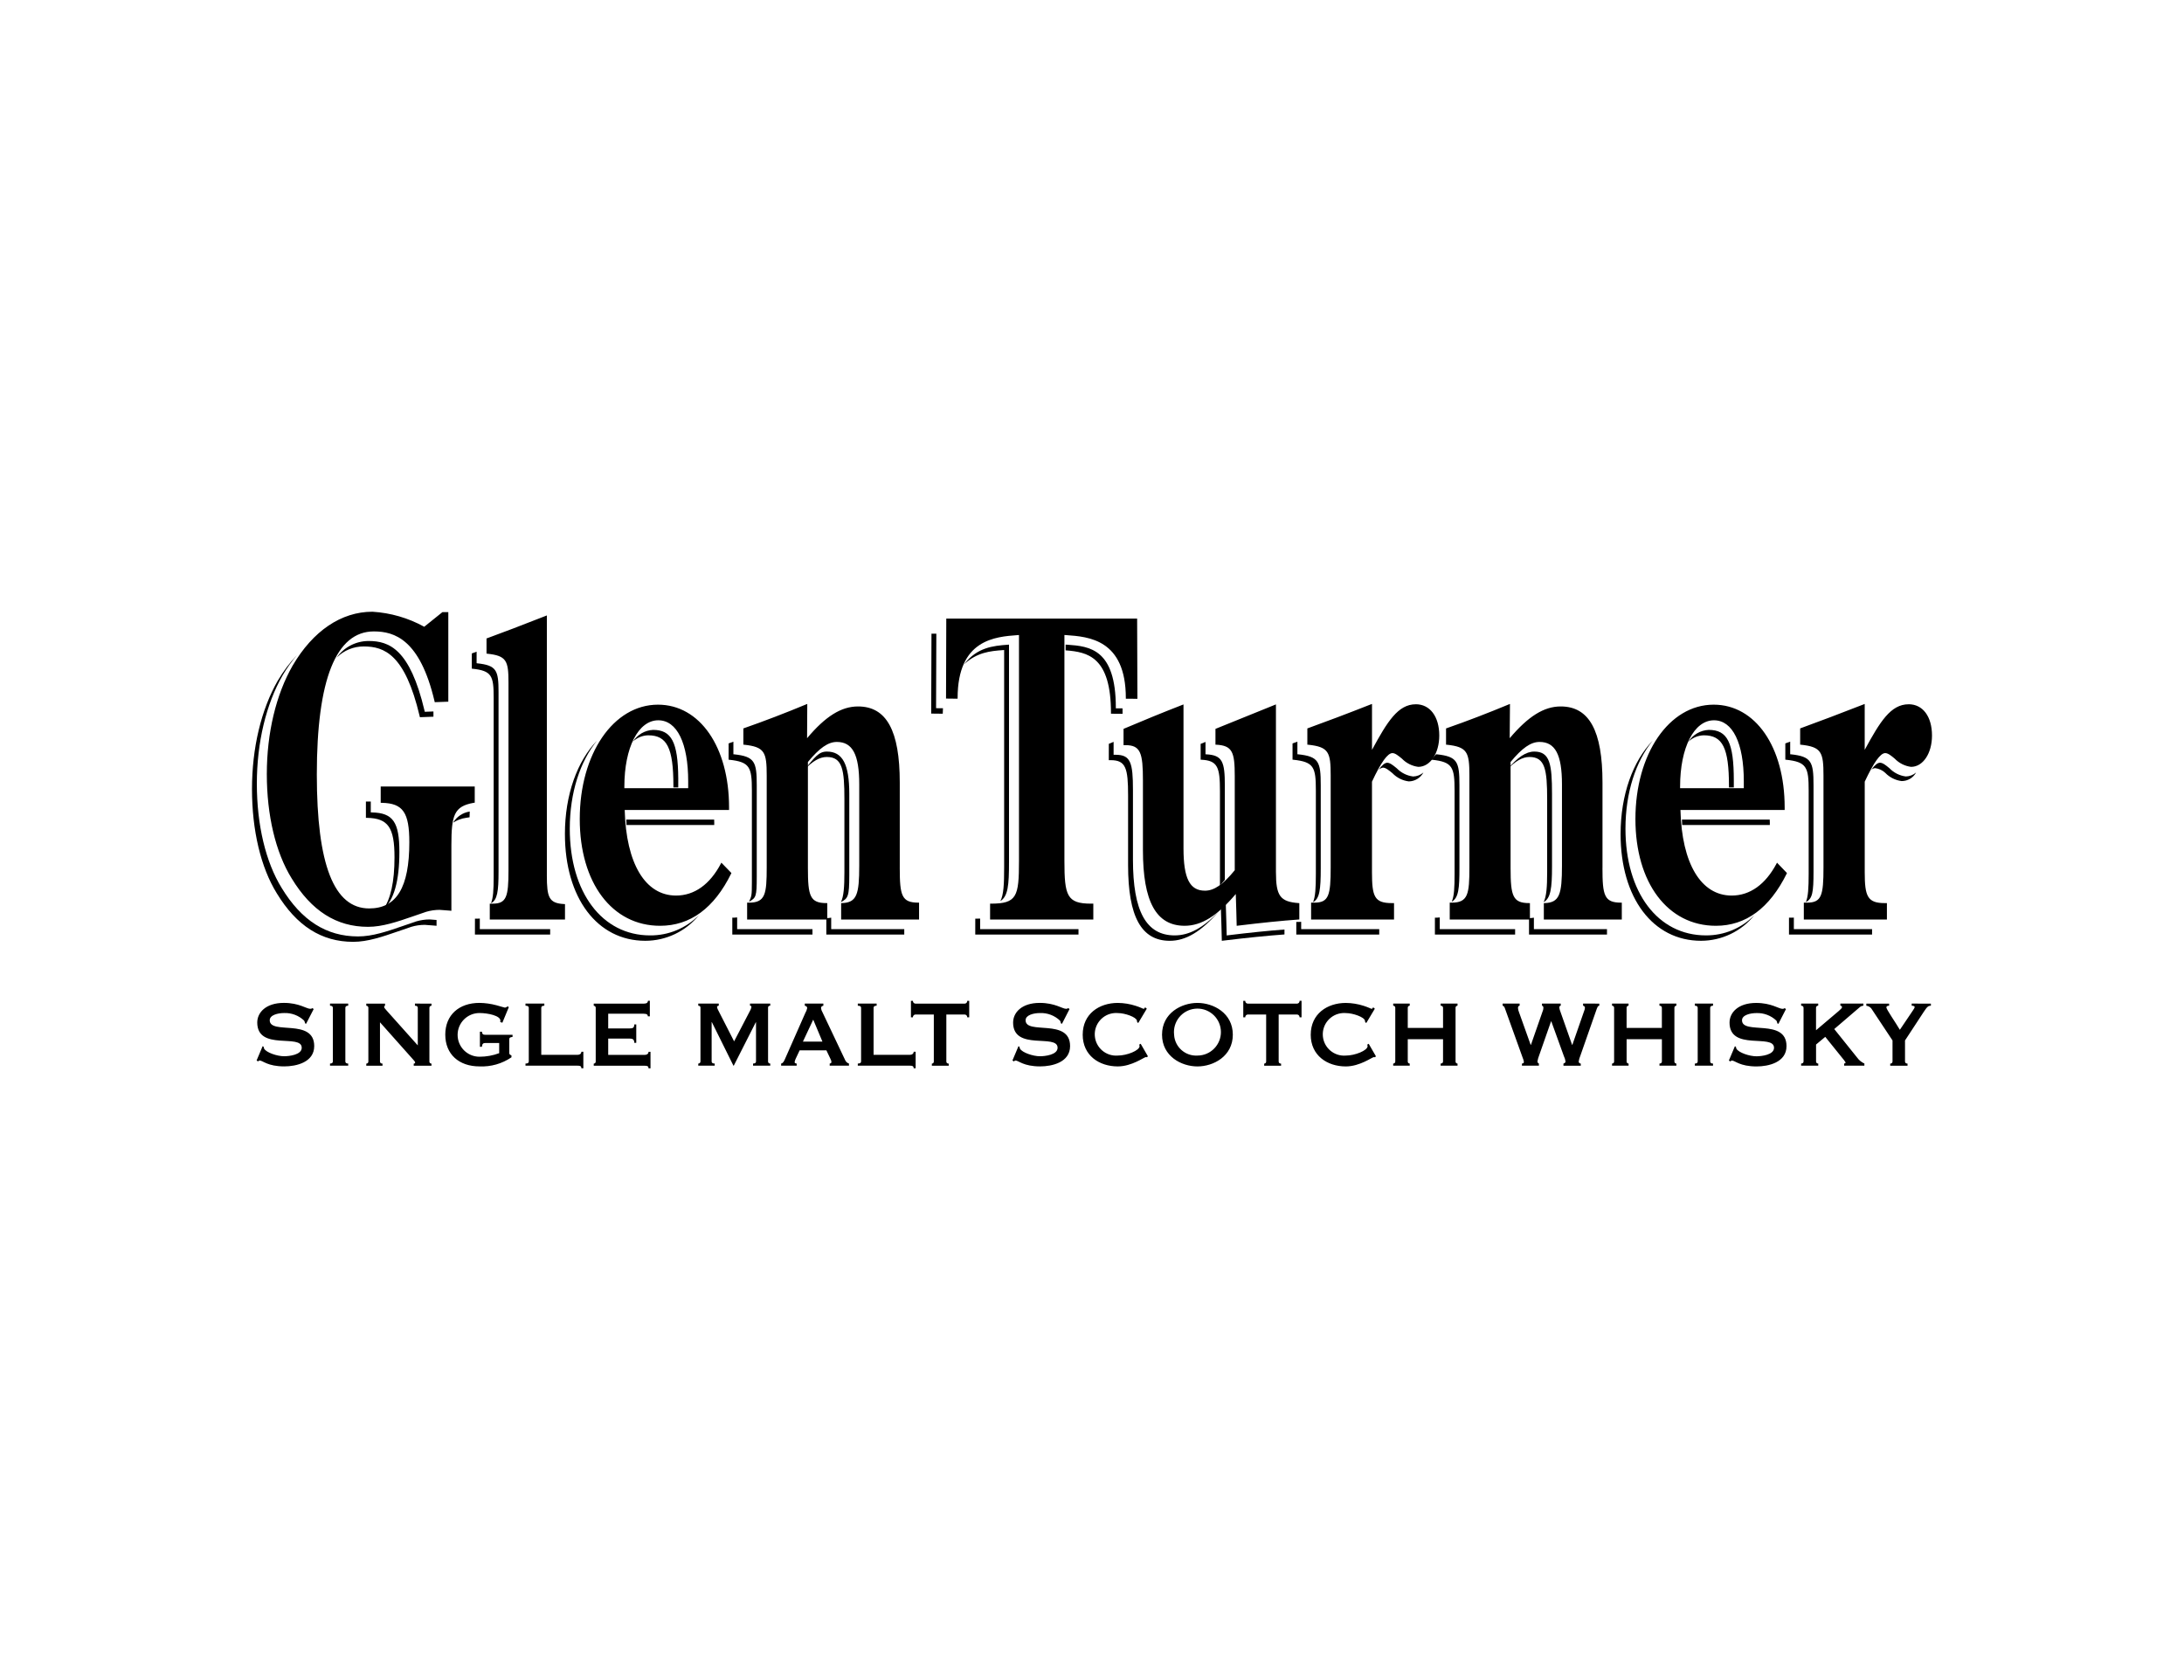 <?xml version="1.0" encoding="UTF-8"?>
<svg id="_650x500_px_-_full_colour_-_white" data-name="650x500 px - full colour - white" xmlns="http://www.w3.org/2000/svg" viewBox="0 0 650 500">
  <defs>
    <style>
      .cls-1 {
        fill: #fff;
      }
    </style>
  </defs>
  <rect id="white_background_KEEP_" data-name="white background (KEEP!)" class="cls-1" width="650" height="500"/>
  <g id="logo">
    <path d="M98.219,298.675v.633c.555,0,.848.211.848.633v15.951c0,.421-.293.631-.848.631v.633h5.413v-.633c-.555,0-.848-.21-.848-.631v-15.951c0-.421.293-.633.848-.633v-.633h-5.413ZM123.492,298.675v.633c.555,0,.848.211.848.633v11.173l-9.354-10.462c-.458-.493-.652-.772-.652-.983,0-.246.13-.347.26-.347v-.633h-5.581v.633c.327-.015.605.238.62.565.001.023.001.045-.001.068v15.951c.022.326-.223.608-.549.63-.023.002-.046.002-.07.001v.633h4.827v-.633c-.458,0-.751-.21-.751-.631v-11.665l9.947,11.173c.359.385.52.633.52.808,0,.21-.196.316-.423.316v.633h5.283v-.633c-.327.015-.605-.238-.62-.565-.001-.022-.001-.044.001-.066v-15.951c-.022-.327.224-.61.551-.632.023-.002.045-.002.068-.001v-.633l-4.924-.014ZM156.396,298.675v.633c.683,0,.978.211.978.633v15.951c0,.421-.293.631-.978.631v.633h15.523c.652,0,1.11.071,1.11.773h.586v-4.919h-.586c0,.562-.458.914-1.11.914h-10.827v-13.983c0-.421.295-.633.914-.633v-.633h-5.609ZM223.216,298.675v.633c.26,0,.423.106.423.387-.071.425-.227.831-.458,1.194l-4.695,9.029-4.664-9.135c-.196-.327-.339-.683-.425-1.054,0-.281.293-.421.52-.421v-.633h-6.099v.633c.359,0,.654.14.654.562v16.02c.018.332-.237.615-.569.633-.028.001-.057.001-.085-.001v.633h4.893v-.633c-.621,0-.914-.21-.914-.631v-11.699h.064l6.425,12.963h.097l6.555-12.929h.066v11.665c0,.421-.294.631-.881.631v.633h5.118v-.633c-.33.029-.621-.215-.651-.545-.003-.029-.003-.058-.001-.087v-16.02c0-.421.293-.562.652-.562v-.633h-6.027ZM242.032,303.454l2.739,6.533h-5.805l3.065-6.533ZM239.52,298.675v.633c.326.071.718.246.718.702-.106.533-.304,1.044-.586,1.51l-6.032,13.665c-.295.668-.588,1.264-1.141,1.335v.633h4.629v-.633c-.326,0-.619-.173-.619-.387.051-.367.161-.722.326-1.054l1.174-2.493h7.958l1.24,2.601c.156.281.245.593.262.914,0,.281-.357.421-.52.421v.633h5.739v-.633c-.468-.145-.857-.475-1.077-.914l-6.783-14.299c-.246-.395-.402-.838-.458-1.3,0-.493.39-.633.693-.702v-.633h-5.524ZM255.297,298.675v.633c.693,0,.98.211.98.633v15.951c0,.421-.293.631-.98.631v.633h15.522c.652,0,1.108.071,1.108.773h.586v-4.919h-.586c0,.562-.456.914-1.108.914h-10.826v-13.983c0-.421.293-.633.912-.633v-.633h-5.609ZM428.76,298.675v.633c.425,0,.718.211.718.633v5.973h-10.502v-5.973c-.026-.323.215-.605.537-.631.016-.001.032-.002.049-.002v-.633h-4.922v.633c.327-.015.605.238.62.565.001.022.001.045-.001.068v15.951c.022.326-.223.608-.549.63-.023.002-.046.002-.07.001v.633h4.922v-.633c-.323.002-.586-.258-.588-.581-0-.017.001-.034.002-.05v-6.606h10.502v6.606c0,.421-.293.631-.718.631v.633h5.028v-.633c-.323.002-.586-.258-.588-.581-0-.017 0-.034.002-.05v-15.951c-.026-.323.215-.605.537-.631.016-.001.032-.002.049-.002v-.633h-5.028ZM471.154,298.675v.633c.307.033.544.287.555.596-.013.328-.091.65-.229.948l-3.523,10.118h-.064l-3.49-9.907c-.161-.382-.271-.784-.326-1.194,0-.281.13-.562.423-.562v-.633h-5.578v.633c.293,0,.425.317.425.668-.013.377-.102.747-.262,1.089l-3.457,9.907h-.064l-3.49-9.766c-.169-.39-.268-.806-.293-1.229,0-.387.196-.667.489-.667v-.633h-5.056v.633c.425.071.586.491.751.985l5.219,14.51c.181.401.302.827.359,1.264,0,.317-.328.456-.588.456v.633h5.054v-.633c-.284-.107-.458-.392-.425-.694.102-.589.267-1.167.491-1.722l3.554-10.155h.066l3.75,10.364c.253.507.419,1.053.489,1.616,0,.317-.359.52-.619.596v.633h5.153v-.633c-.339.003-.616-.269-.619-.608-0-.008,0-.015 0-.023.091-.581.255-1.149.489-1.689l4.697-13.419c.295-.843.489-1.475.947-1.475v-.633l-4.827-.007ZM493.884,298.675v.633c.425,0,.718.211.718.633v5.973h-10.495v-5.973c-.026-.323.215-.605.537-.631.016-.001.032-.002.049-.002v-.633h-4.92v.633c.327-.015.605.238.62.565.001.022.001.045-.001.068v15.951c.021.327-.226.609-.553.63-.022.001-.044.001-.066.001v.633h4.924v-.633c-.323.002-.586-.258-.588-.581-0-.017 0-.034.002-.05v-6.606h10.5v6.606c0,.421-.293.631-.718.631v.633h5.028v-.633c-.323.002-.586-.258-.588-.581-0-.017 0-.034.002-.05v-15.951c-.026-.323.215-.605.537-.631.016-.001.032-.002.049-.002v-.633h-5.037ZM504.417,298.675v.633c.555,0,.85.211.85.633v15.951c0,.421-.293.631-.85.631v.633h5.415v-.633c-.555,0-.848-.21-.848-.631v-15.951c0-.421.293-.633.848-.633v-.633h-5.415ZM547.725,298.675v.633c.243-.026.461.149.487.392.002.022.003.044.002.066,0,.244-.359.562-.98,1.123l-6.75,5.721v-6.675c-.019-.332.235-.616.567-.634.029-.001.058-.001.087.001v-.633h-5.087v.633c.423,0,.718.211.718.633v15.951c0,.421-.293.631-.718.631v.633h5.097v-.633c-.331.029-.623-.215-.652-.546-.003-.028-.003-.057-.002-.085v-5.028l2.739-2.285,5.578,6.923c.293.387.456.631.456.772,0,.173-.163.244-.423.244v.633h6.032v-.633c-.845-.378-1.575-.971-2.119-1.72l-6.848-8.537,7.5-6.429c.315-.311.732-.496,1.174-.52v-.633l-6.859.002ZM568.955,298.675v.633c.359,0,.879.071.879.387,0,.281-.229.562-.586,1.124l-3.814,5.657c-1.141-1.968-4.01-6.079-4.01-6.64,0-.456.423-.52.815-.52v-.633h-6.783v.633c.593.068,1.133.372,1.5.843l6.294,9.486v6.255c.014.337-.248.621-.584.635-.034.001-.067,0-.1-.004v.633h5.151v-.633c-.456,0-.749-.21-.749-.631v-6.255l5.548-8.466c1.077-1.65,1.401-1.862,2.152-1.862v-.633l-5.711-.007ZM76.562,304.296c0,8.608,13.239,3.232,13.239,7.519,0,2.143-3.814,2.53-5.25,2.53-2.055,0-5.285-1.089-5.935-2.254-.093-.172-.138-.366-.13-.562l-.326-.173-1.793,4.25.456.282c.091-.153.247-.257.423-.282.978,0,2.349,1.758,7.37,1.758,3.521,0,8.901-1.194,8.901-6.044,0-8.431-13.239-3.232-13.239-7.693,0-1.546,2.38-2.143,4.305-2.143,2.201-.077,4.34.735,5.935,2.254.147.246.236.521.262.806l.326.141,2.254-4.392-.392-.281c-.177.162-.415.239-.654.211-1.108,0-3.294-1.758-7.826-1.758-5.413,0-7.925,2.916-7.925,5.832M132.523,307.916c0,5.867,4.109,9.451,10.174,9.451,3.384.156,6.727-.794,9.524-2.706v-.562c-.326-.173-.652-.246-.652-.702v-3.969c0-.598.13-.704.978-.844v-.631h-8.149c-.588,0-.881-.141-.98-.914h-.588v4.497h.589c.099-.912.392-1.124.98-1.124h4.17v3.02c-1.877.702-3.866,1.059-5.871,1.054-3.591,0-6.502-2.911-6.502-6.502s2.911-6.502,6.502-6.502c2.576,0,6.228.808,6.228,2.254.01.143-.011.288-.064.421l.652.21,1.923-4.638-.392-.244c-.204.221-.482.359-.782.387-.196,0-1.141-.347-2.51-.702-1.649-.445-3.348-.682-5.056-.704-6.068,0-10.174,3.584-10.174,9.451M301.518,304.3c0,8.608,13.239,3.232,13.239,7.519,0,2.143-3.814,2.53-5.25,2.53-2.055,0-5.283-1.089-5.935-2.254-.093-.172-.138-.366-.13-.562l-.326-.173-1.794,4.249.458.282c.091-.153.247-.257.423-.282.98,0,2.348,1.758,7.372,1.758,3.521,0,8.903-1.194,8.903-6.044,0-8.431-13.241-3.232-13.241-7.693,0-1.546,2.38-2.143,4.303-2.143,2.201-.076,4.34.736,5.935,2.254.146.246.235.521.262.806l.326.141,2.254-4.392-.392-.281c-.176.161-.414.239-.652.211-1.108,0-3.294-1.758-7.826-1.758-5.413,0-7.923,2.916-7.923,5.832M322.232,307.92c0,6.219,4.924,9.451,10.436,9.451,4.208,0,7.859-2.774,8.348-2.774.13,0,.229.036.357.036l.262-.283-2.152-3.722-.458.281c.078.127.123.272.132.421,0,1.3-3.75,2.811-6.49,2.811-3.493.278-6.549-2.329-6.827-5.821-.278-3.493,2.329-6.549,5.821-6.827.335-.027.671-.027,1.005,0,2.152,0,5.512,1.194,5.706,2.254.036.15.058.302.066.456l.326.246,2.543-4.251-.491-.421c-.097.139-.26.456-.456.456-.163,0-.978-.456-2.316-.879-1.736-.566-3.549-.863-5.375-.879-5.512,0-10.436,3.232-10.436,9.451M349.433,307.925c-.425-3.836,2.34-7.291,6.177-7.716,3.836-.425,7.291,2.34,7.716,6.176.425,3.836-2.34,7.291-6.177,7.716-.256.029-.513.043-.771.043-3.62.214-6.728-2.546-6.943-6.166-.001-.018-.002-.035-.003-.053M345.844,307.925c0,6.429,5.773,9.451,10.533,9.451s10.533-3.022,10.533-9.451-5.77-9.451-10.533-9.451-10.533,3.022-10.533,9.451M390.097,307.925c0,6.219,4.924,9.451,10.436,9.451,4.208,0,7.859-2.774,8.348-2.774.13,0,.229.036.359.036l.262-.283-2.152-3.722-.458.281c.078.127.124.272.132.421,0,1.3-3.75,2.81-6.49,2.81-3.493.278-6.549-2.329-6.827-5.821-.278-3.493,2.329-6.549,5.821-6.827.335-.027.671-.027,1.005,0,2.152,0,5.512,1.195,5.706,2.254.036.15.058.302.066.456l.326.246,2.543-4.251-.489-.421c-.097.139-.26.456-.458.456-.163,0-.978-.456-2.315-.879-1.736-.566-3.549-.863-5.375-.879-5.512,0-10.436,3.232-10.436,9.451M514.741,304.312c0,8.608,13.241,3.232,13.241,7.519,0,2.143-3.814,2.53-5.252,2.53-2.056,0-5.283-1.089-5.935-2.254-.093-.172-.138-.366-.13-.562l-.326-.173-1.793,4.249.456.283c.091-.153.247-.257.423-.283.98,0,2.349,1.758,7.37,1.758,3.523,0,8.903-1.194,8.903-6.044,0-8.431-13.241-3.232-13.241-7.693,0-1.546,2.38-2.143,4.305-2.143,2.201-.077,4.341.735,5.936,2.254.146.246.235.521.262.806l.326.141,2.254-4.392-.39-.281c-.177.161-.414.238-.652.211-1.11,0-3.294-1.758-7.828-1.758-5.413,0-7.925,2.916-7.925,5.832M192.84,297.848c0,.491-.326.843-1.238.843h-14.893v.633c.324-.002.588.259.59.583 0.0.017-.001.034-.002.051v15.951c.026.322-.214.603-.536.629-.017.001-.035.002-.052.002v.633h15.197c.654,0,1.11.071,1.11.773h.586v-4.919h-.586c0,.562-.456.914-1.11.914h-10.892v-4.854h6.392c.848,0,1.37.211,1.37,1.264h.588v-5.48h-.588c0,1.054-.52,1.194-1.37,1.194h-6.392v-4.371h10.566c.912,0,1.238.281,1.238.772h.588v-4.638l-.565.022ZM287.875,297.848c.031.435-.296.812-.731.843-.039.003-.078.003-.117-.001h-14.479c-.435.034-.815-.292-.849-.727-.003-.038-.003-.077-0-.115h-.586v4.919h.586c-.03-.436.299-.813.734-.843.038-.003.077-.003.115.001h5.375v13.985c.026.322-.214.603-.536.629-.017.001-.034.002-.05.002v.633h5.028v-.633c-.423,0-.718-.21-.718-.631v-13.985h5.375c.434-.034.814.291.847.725.003.039.003.078 0.0.117h.588v-4.919h-.583ZM386.783,297.848c.031.435-.296.812-.731.843-.039.003-.078.003-.117-.001h-14.479c-.434.034-.814-.291-.847-.725-.003-.039-.003-.078-0-.117h-.588v4.919h.588c-.031-.435.296-.812.731-.843.039-.003.078-.003.117 0h5.375v13.985c.026.322-.214.603-.536.629-.017.001-.034.002-.05.002v.633h5.028v-.633c-.425,0-.718-.21-.718-.631v-13.985h5.375c.434-.034.814.291.847.725.003.039.003.078 0.0.117h.588v-4.919h-.583Z"/>
    <g>
      <path d="M216.995,226.101c6.179.655,6.779,2.205,6.779,9.174v27.331c0,4.036-.112,4.122-.847,5.751,2.067-1.138,2.296-1.499,2.296-7.359v-27.333c0-6.972-.6-8.523-6.773-9.181l-.178-.009v-3.747c-.45.15-.883.33-1.329.482l-.001-.004-.09.035-.01,4.845.154.015Z"/>
      <path d="M246.096,223.673c-2.482,0-3.548,1.676-6.776,5.47h.002c2.539-2.65,4.639-3.859,6.744-3.859,4.672,0,5.246,3.777,5.246,12.606v21.644c0,4.481-.207,7.269-1.04,8.952,2.098-1.147,2.492-1.601,2.492-8.011v-24.195c0-8.822-1.989-12.607-6.668-12.607Z"/>
      <path d="M269.126,276.525h-21.747v-3.422c-.418.073-.84.117-1.264.133h.002l-.186.016-.001.427v4.445h23.195l.001-.72v-.881Z"/>
      <path d="M241.805,278.126v-1.601h-22.415v-3.492c-.298.041-.598.064-.899.07h-.544l-0.0.091v4.931l.092 0h23.767Z"/>
      <path d="M194.376,217.221c-2.448.113-4.685,1.412-6.001,3.477,1.23-1.17,2.852-1.838,4.55-1.864,5.568,0,7.494,3.696,7.494,15.074v.442h1.439l.004-2.74c-.081-10.824-2.043-14.389-7.486-14.389Z"/>
      <path d="M212.549,243.922l-26.158-.001c.009.554.049,1.076.069,1.613h26.113l.001-.783c-0-.28-.021-.551-.025-.829Z"/>
      <path d="M193.491,278.383c-14.291,0-23.913-12.762-23.913-31.762,0-10.761,3.099-20.058,8.113-26.203-5.859,6.056-9.561,16.053-9.561,27.809l.003-.006c0,19.004,9.615,31.765,23.913,31.765,6.209-0,12.085-2.81,15.983-7.644-3.827,3.901-9.073,6.081-14.538,6.04Z"/>
      <path d="M278.673,188.58h-1.448l-.084,23.788,3.447.038v-.177c0-.508.042-.962.06-1.451l-2.055-.016.079-22.182Z"/>
      <path d="M330.65,212.228v.177l3.447.029-.011-1.622-1.992-.012v-.184c0-17.469-7.793-18.277-14.407-18.745,0,0-.308-0-.536-.028l-.003,1.707c6.672.504,13.502,1.968,13.502,18.679Z"/>
      <path d="M300.3,191.844c-.171.01-.375.029-.375.029-4.346.319-9.142.799-12.978,5.8,3.829-3.518,7.697-3.915,11.527-4.197,0,0,.199-.01.378-.025v64.701c0,5.04-.15,8.143-1.129,10.024,2.296-1.463,2.576-4.741,2.576-11.627v-64.704Z"/>
      <path d="M320.98,278.126v-1.601h-29.269v-3.148c-.399.012-.808.024-1.253.024l-.006-.002h-.191l-.006,3.825v.899l1.093.002h29.632Z"/>
      <path d="M118.864,253.535c0-8.878-1.899-11.615-8.138-11.746h-.375v-3.249h-1.449v4.859h.372c6.242.135,8.138,2.867,8.138,11.737,0,7.287-1.125,12.452-3.447,15.669,3.309-2.945,4.899-8.618,4.899-17.27Z"/>
      <path d="M140.573,199.012c5.776.611,6.352,2.083,6.352,8.58v53.418c0,3.849-.15,6.295-.796,7.793,1.902-.943,2.248-3.573,2.248-9.402v-53.418c0-6.494-.571-7.969-6.349-8.577l-.178-.03v-3.431c-.429.15-.899.328-1.308.475l-.004.006-.114.025-.009,4.538.159.022Z"/>
      <path d="M163.741,276.525h-20.938v-3.166c-.187.012-.343.04-.556.04h-.891l-.009,4.726h22.393l.001-.717v-.884Z"/>
      <path d="M100.239,195.67c2.127-2.122,5.014-3.304,8.018-3.282,6.131,0,12.299,2.366,16.636,20.729l.076.328,4.03-.15v-1.558l-2.581.094-.074-.337c-4.346-18.354-10.511-20.728-16.645-20.728-3.763.003-7.292,1.827-9.469,4.896v.001l.007.007Z"/>
      <path d="M134.861,244.829c1.16-.755,2.471-1.246,3.842-1.436l1.049-.162.052-1.705h-.032c-2.047.317-3.848,1.525-4.912,3.303Z"/>
      <path d="M434.354,233.665c0-6.972-.586-8.523-6.764-9.181l-.177-.009-1.449,1.608.177.016c6.176.655,6.767,2.205,6.767,9.174v24.782c0,4.047-.108,6.677-.854,8.302,2.068-1.129,2.301-4.047,2.301-9.91v-24.782Z"/>
      <path d="M455.193,225.284c4.664,0,5.27,3.778,5.27,12.606v21.644c0,4.481-.211,7.269-1.049,8.949,2.098-1.144,2.495-4.15,2.495-10.565v-21.639c0-8.82-.609-12.606-5.271-12.606-2.471,0-4.939,1.659-8.131,5.416v.005c2.509-2.619,4.603-3.81,6.687-3.81Z"/>
      <path d="M450.927,276.525h-22.424v-3.487c-.285.037-.571.058-.859.066h-.587l-0.0.194v4.829h23.871l0-.062v-1.539Z"/>
      <path d="M478.268,278.127v-1.601h-21.753v-3.422c-.413.072-.831.117-1.25.133l.002-.002-.202.016v4.872l1.088.002h22.115Z"/>
      <path d="M539.739,233.665c0-6.972-.6-8.525-6.761-9.181l-.184-.009v-3.758c-.438.159-.899.337-1.328.486h-.003l-.117.045v4.833l.189.017c6.164.657,6.76,2.205,6.76,9.175v24.779c0,4.197-.15,6.831-.838,8.407,1.959-1,2.283-2.812,2.283-9.06v-25.734Z"/>
      <path d="M533.885,276.525v-3.447c-.178,0-.322.031-.508.031l.002-.006h-.94v5.022l.09 0h24.636l.002-1.601h-23.283Z"/>
      <path d="M567.205,231.08c-1.849-.236-3.562-1.096-4.856-2.437-1.007-.833-1.971-1.649-2.837-1.649-.713,0-1.571.704-2.575,2.096.312-.279.705-.451,1.122-.489,1.136.136,2.198.631,3.034,1.412,1.295,1.344,3.01,2.204,4.862,2.439,1.797.014,3.455-.966,4.309-2.548-.849.74-1.932,1.157-3.059,1.177Z"/>
      <path d="M516.017,232.301c0-11.38-1.916-15.081-7.464-15.081-2.459.109-4.709,1.415-6.022,3.497h.001c1.233-1.183,2.867-1.856,4.576-1.884,5.545,0,7.465,3.696,7.465,15.074v.442h1.443l0-.078v-1.97Z"/>
      <path d="M526.733,244.759c0-.283-.021-.556-.028-.836l-26.131-.001c.009.554.046,1.076.073,1.613h26.086l0-.057v-.718Z"/>
      <path d="M507.722,278.38c-14.323,0-23.952-12.765-23.952-31.765,0-10.76,3.095-20.05,8.114-26.201-5.862,6.061-9.562,16.056-9.562,27.809h-.003c0,19.003,9.623,31.762,23.947,31.762,6.178-.012,12.018-2.819,15.887-7.635-3.792,3.887-9.002,6.064-14.431,6.03Z"/>
      <path d="M386.334,224.483l-.204-.009v-3.747c-.433.15-.889.325-1.311.475l.003.002-.138.045v4.833l.198.016c6.176.655,6.744,2.203,6.744,9.174v24.781c0,4.23-.15,6.854-.842,8.426,1.971-.989,2.295-3.747,2.295-10.033v-24.782c0-6.972-.574-8.525-6.744-9.181Z"/>
      <path d="M420.561,231.086c-1.849-.237-3.563-1.097-4.859-2.437-1.03-.833-1.996-1.649-2.827-1.649-.714,0-1.57.7-2.577,2.089.369-.322.815-.544,1.295-.639.835,0,1.799.826,2.83,1.662,1.292,1.346,3.007,2.207,4.859,2.44,1.825-.027,3.492-1.04,4.355-2.648-.854.744-1.944,1.163-3.077,1.183Z"/>
      <path d="M410.485,278.125v-1.601h-23.231v-2.19c-.171,0-.313.03-.491.03l-.002-.002h-.959v3.761l.886.001h23.797Z"/>
      <path d="M362.545,264.087c.636-.67,1.289-1.391,1.989-2.238v-28.067c0-7.089-.7-9.049-5.556-9.292h-.196v-3.69l-1.446.585v4.714h.19c4.863.243,5.556,2.205,5.556,9.292v28.055c-.18.231-.361.427-.536.641Z"/>
      <path d="M330.567,226.233c4.496,0,5.174,2.346,5.174,10.514v20.704c0,15.383,3.952,22.54,12.42,22.54,4.788,0,9.315-2.735,14.511-8.664-4.6,4.824-8.72,7.056-13.062,7.056-8.468,0-12.42-7.157-12.42-22.538v-20.716c0-8.156-.677-10.503-5.169-10.503h-.591v-3.844c-.424.18-.892.37-1.319.545l-.001.004-.102.046-.01,4.856h.569Z"/>
      <path d="M363.638,279.993l.22-.033c7.444-.899,13.255-1.485,18.255-1.847l.169-.014v-1.469c-4.721.354-10.142.899-16.966,1.734l-.225.039s-.216-8.543-.276-9.465c-.491.573-.97,1.092-1.444,1.614v.046c.068,1.127.266,9.393.266,9.393Z"/>
      <path d="M123.901,274.209l-4.047,1.388c-4.606,1.581-8.966,3.092-13.294,3.092-9.388,0-16.821-4.714-22.735-14.439-4.764-7.722-7.383-18.758-7.383-31.014s2.753-23.7,7.699-32.298c1.245-2.119,2.674-4.125,4.268-5.995-2.196,2.304-4.116,4.856-5.721,7.605l-.005-.002c-4.949,8.603-7.686,20.044-7.686,32.294s2.605,23.295,7.38,31.015c5.914,9.727,13.352,14.441,22.735,14.441,4.33,0,8.693-1.512,13.291-3.094l4.047-1.385c1.284-.378,2.615-.571,3.954-.576l2.897.22.625.061v-1.732l-2.067-.159c-1.34.007-2.673.201-3.96.577Z"/>
    </g>
    <path d="M267.787,258.292v-25.396c0-15.446-3.933-22.651-12.42-22.651-4.992,0-9.694,2.93-15.166,9.453,0-.997.06-10.192.06-10.192l-.274.096c-6.163,2.563-12.44,4.98-18.625,7.136l-.121.045v4.832l.175.01c6.176.659,6.771,2.208,6.771,9.181v27.331c0,7.943-.396,10.499-5.265,10.499h-.562v5.021h23.856v-4.889h-.222c-4.902,0-5.545-2.065-5.545-10.373v-31.624c3.438-4.167,6.013-5.967,8.613-5.967,4.679,0,6.665,3.777,6.665,12.603v24.2c0,8.543-.685,11.035-5.201,11.16l-.184.013v4.875h23.19v-5.021h-.201c-4.977,0-5.545-2.098-5.545-10.341M214.556,256.999c-3.266,6.214-7.889,9.526-13.355,9.526-9.157,0-14.862-9.514-15.275-25.464h31.056v-.772c0-17.985-8.693-30.575-21.155-30.575-13.274,0-23.279,14.649-23.279,34.035,0,19.001,9.613,31.774,23.911,31.774,8.969,0,16.095-5.246,21.165-15.565l.054-.142-2.983-3.077-.139.259ZM185.821,234.104c0-11.632,4.156-19.742,10.097-19.742,5.563,0,8.9,6.779,8.9,18.154v2.053h-18.997v-.466ZM317.341,189.014c6.621.471,17.729,1.274,17.729,18.749v.178l3.447.024-.084-23.863h-56.803l-.072,23.796,3.447.04v-.178c0-17.453,11.169-18.253,17.885-18.749,0,0,.199-.012.379-.025v67.253c0,10.622-.637,12.694-8.393,12.694h-.207v4.726h30.724v-4.726h-.704c-7.158,0-7.897-2.41-7.897-12.694v-67.256c.237.024.546.025.546.025M162.756,260.478v-77.324l-.255.105c-7.279,2.848-13.039,5.06-17.553,6.698l-.15.031v4.523l.19.03c5.773.608,6.347,2.086,6.347,8.579v55.972c0,7.752-.6,9.842-4.678,9.842h-.89v4.724h22.387v-4.601h-.195c-4.571-.225-5.207-1.93-5.207-8.573M476.932,258.292v-25.396c0-15.446-3.958-22.651-12.44-22.651-4.967,0-9.668,2.93-15.175,9.453.028-.997.079-10.192.079-10.192l-.271.096c-6.167,2.563-12.416,4.98-18.616,7.136l-.138.045v4.832l.183.01c6.179.659,6.768,2.208,6.768,9.181v27.331c0,7.943-.4,10.499-5.27,10.499h-.583v5.021h23.866v-4.889h-.201c-4.884,0-5.554-2.065-5.554-10.373v-31.624c3.434-4.167,6.016-5.967,8.613-5.967,4.667,0,6.68,3.777,6.68,12.603v24.2c0,8.543-.709,11.035-5.192,11.16l-.204.013v4.875h23.204v-5.021h-.211c-4.994,0-5.545-2.098-5.545-10.341M568.04,209.598c-5.309,0-8.496,5.144-13.068,13.565v-13.654l-.264.096c-6.968,2.728-13.303,5.114-18.833,7.133l-.114.046v4.833l.183.009c6.164.658,6.759,2.208,6.759,9.181v27.331c0,8.384-.562,10.5-4.919,10.5h-.932v5.019h24.729v-4.889h-.677c-5.126,0-5.925-2.058-5.925-9.196v-26.939c2.671-5.695,4.646-8.505,6.1-8.505.866,0,1.828.821,2.833,1.656,1.294,1.343,3.008,2.204,4.859,2.438,3.558,0,6.229-4.023,6.229-9.319,0-5.644-2.72-9.312-6.951-9.312M528.738,256.999c-3.297,6.214-7.909,9.526-13.36,9.526-9.135,0-14.848-9.514-15.245-25.464h31.015v-.772c0-17.985-8.693-30.575-21.132-30.575-13.276,0-23.285,14.649-23.285,34.035,0,19.001,9.626,31.774,23.959,31.774,8.898,0,15.992-5.246,21.087-15.565l.046-.142-2.956-3.075-.131.258ZM500.028,234.104c0-11.632,4.15-19.742,10.085-19.742,5.545,0,8.877,6.779,8.877,18.154v2.053h-18.962v-.466ZM421.367,209.598c-5.276,0-8.468,5.144-13.03,13.565v-13.654l-.3.096c-7.044,2.783-13.339,5.147-18.811,7.133l-.133.046v4.833l.201.009c6.175.658,6.744,2.208,6.744,9.181v27.331c0,8.384-.574,10.5-4.875,10.5h-.952v5.019h24.68v-4.889h-.667c-5.175,0-5.896-1.948-5.896-9.196v-26.939c2.645-5.695,4.646-8.505,6.092-8.505.836,0,1.799.821,2.827,1.656,1.295,1.342,3.009,2.202,4.859,2.438,3.555,0,6.248-4.023,6.248-9.319,0-5.644-2.755-9.312-6.998-9.312M379.744,259.574v-49.94l-18,7.284v4.706h.195c4.856.249,5.545,2.208,5.545,9.301v28.06c-3.494,4.276-6.145,6.089-8.865,6.089-4.543,0-6.388-3.669-6.388-12.631v-42.797l-.28.108c-6.076,2.364-11.95,4.775-17.429,7.104l-.135.061v4.845h.599c4.489,0,5.172,2.35,5.172,10.511v20.701c0,15.386,3.951,22.543,12.419,22.543,5.004,0,9.718-2.947,15.215-9.454.061.923.27,9.469.27,9.469l.22-.034c7.446-.908,13.253-1.491,18.255-1.846l.166-.018v-4.851l-.166-.013c-5.53-.403-6.789-2.115-6.789-9.195M113.307,238.929h.376c6.242.135,8.14,2.87,8.14,11.738,0,13.424-3.784,19.692-11.944,19.692-10.503,0-15.587-13.056-15.587-39.853-.004-28.262,5.715-42.59,16.975-42.59,6.127,0,13.711,2.367,18.045,20.726l.075.334,4.038-.15v-26.645h-1.757s-5.031,4.036-5.409,4.346c-4.744-2.614-10.01-4.142-15.416-4.472-9.28,0-17.699,5.706-23.739,16.022-4.946,8.601-7.693,20.049-7.693,32.294s2.606,23.3,7.381,31.024c5.917,9.727,13.349,14.436,22.742,14.436,4.322,0,8.693-1.508,13.285-3.089l4.047-1.391c1.285-.376,2.616-.569,3.955-.573l2.9.22.622.066v-19.503c0-8.993.805-11.593,6.615-12.634l.334-.039v-4.817h-27.986v4.857Z"/>
  </g>
</svg>